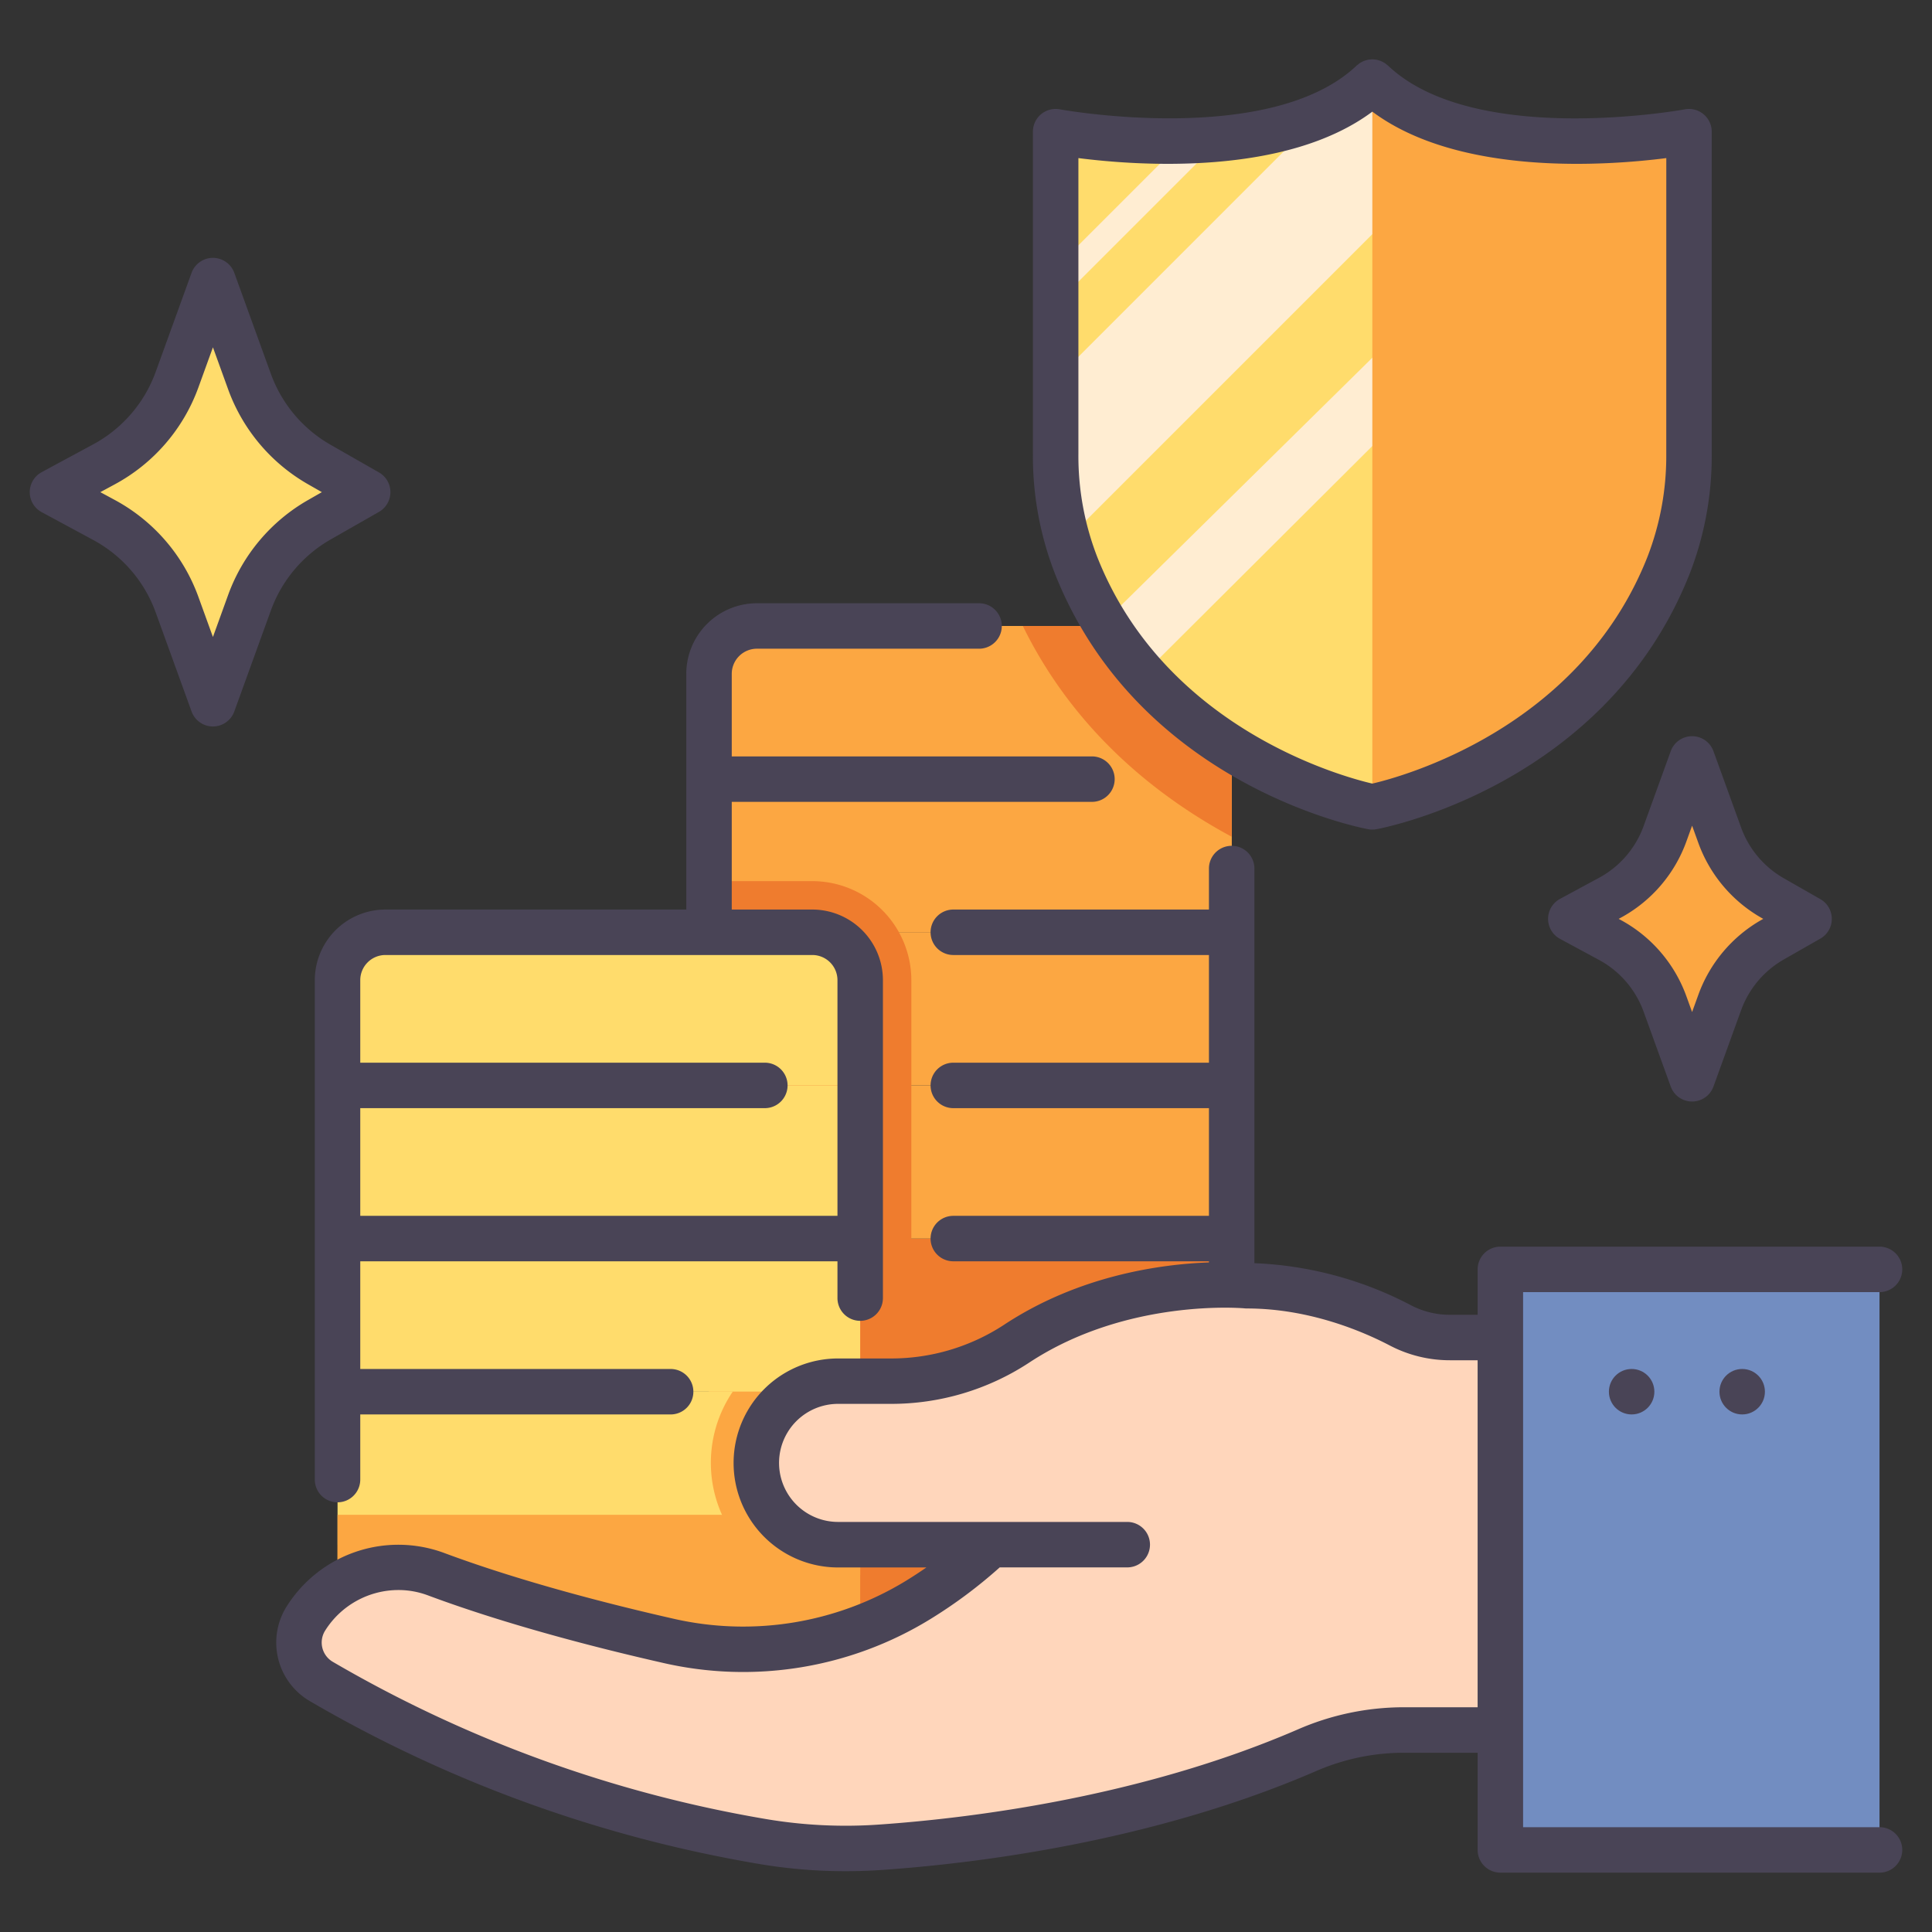 <svg id="icons" viewBox="0 0 340 340" xmlns="http://www.w3.org/2000/svg"><rect x="0" y="0" width="340" height="340" fill="#333333" stroke="none"/><path d="m139.97 255.974h52.173v40.828h-52.173z" fill="#ef7c2e"/><path d="m124.777 217.967h91.976v26.951h-91.976z" fill="#ef7c2e"/><g fill="#fca742"><path d="m124.777 191.016h91.976v26.951h-91.976z"/><path d="m124.777 164.065h91.976v26.951h-91.976z"/><path d="m124.777 137.114h91.976v26.951h-91.976z"/><path d="m133.2 110.162h75.125a8.426 8.426 0 0 1 8.426 8.426v18.526a0 0 0 0 1 0 0h-91.974a0 0 0 0 1 0 0v-18.526a8.426 8.426 0 0 1 8.423-8.426z"/><path d="m208.328 110.162h-75.128a8.427 8.427 0 0 0 -8.426 8.426v45.477h91.977v-45.477a8.427 8.427 0 0 0 -8.423-8.426z"/></g><path d="m160.38 191.016v-18.525a17.446 17.446 0 0 0 -17.426-17.426h-18.177v89.854h35.6v-53.9z" fill="#ef7c2e"/><path d="m59.4 271.87h91.98a0 0 0 0 1 0 0v26.951a0 0 0 0 1 0 0h-74.593a17.384 17.384 0 0 1 -17.387-17.384v-9.567a0 0 0 0 1 0 0z" fill="#fca742"/><path d="m59.403 244.919h91.976v26.951h-91.976z" fill="#ffdc6c"/><path d="m59.403 217.967h91.976v26.951h-91.976z" fill="#ffdc6c"/><path d="m59.403 191.016h91.976v26.951h-91.976z" fill="#ffdc6c"/><path d="m67.829 164.065h75.125a8.426 8.426 0 0 1 8.426 8.426v18.526a0 0 0 0 1 0 0h-91.98a0 0 0 0 1 0 0v-18.526a8.426 8.426 0 0 1 8.429-8.426z" fill="#ffdc6c"/><path d="m59.403 266.581h91.976v10.578h-91.976z" fill="#fca742"/><path d="m125.1 257.446a22.267 22.267 0 0 0 5.307 14.424h20.973v-26.951h-22.438a22.265 22.265 0 0 0 -3.842 12.527z" fill="#fca742"/><path d="m264.04 235.383h-8.847a18.723 18.723 0 0 1 -8.706-2.115c-5.127-2.692-15.183-7-27.052-7 0 0-21.79-2.181-40.572 10.229a40.34 40.34 0 0 1 -22.258 6.559h-9.115a14.389 14.389 0 0 0 -14.39 14.39 14.389 14.389 0 0 0 14.389 14.389h26.859a76.133 76.133 0 0 1 -12.663 9.66 59.347 59.347 0 0 1 -44.355 7.193c-10.935-2.486-26.8-6.519-40.639-11.683a19.138 19.138 0 0 0 -22.855 7.818 7.935 7.935 0 0 0 2.672 11.062 231.369 231.369 0 0 0 77.6 28.176 88 88 0 0 0 21.03 1.011c15.908-1.113 46.534-4.8 74.806-17.031a42.913 42.913 0 0 1 17.029-3.591h17.067z" fill="#ffd6bb"/><path d="m37.471 49.374 6.44 17.783a27.647 27.647 0 0 0 12.283 14.592l8.514 4.861-8.514 4.862a27.641 27.641 0 0 0 -12.283 14.591l-6.44 17.784-6.312-17.432a27.635 27.635 0 0 0 -12.859-14.91l-9.065-4.895 9.065-4.895a27.635 27.635 0 0 0 12.858-14.91z" fill="#ffdc6c"/><path d="m297.781 133.559 4.868 13.441a20.9 20.9 0 0 0 9.284 11.029l6.436 3.674-6.436 3.675a20.9 20.9 0 0 0 -9.284 11.029l-4.868 13.443-4.771-13.176a20.9 20.9 0 0 0 -9.719-11.271l-6.853-3.7 6.853-3.7a20.9 20.9 0 0 0 9.719-11.271z" fill="#fca742"/><path d="m208.328 110.162h-28.328c9.172 18.724 23.968 30.215 36.75 37.083v-28.657a8.427 8.427 0 0 0 -8.422-8.426z" fill="#ef7c2e"/><path d="m264.04 223.392h66.725v102.162h-66.725z" fill="#728dc1"/><path d="m241.508 14.438c-16.857 16.005-55.73 8.737-55.73 8.737v56.711a53.315 53.315 0 0 0 3.607 19.629c14 35.388 52.123 42.479 52.123 42.479s38.121-7.091 52.123-42.479a53.315 53.315 0 0 0 3.607-19.629v-56.711s-38.872 7.268-55.73-8.737z" fill="#ffdc6c"/><path d="m241.508 14.438a31.005 31.005 0 0 1 -9.3 5.92l-46.43 46.434v13.094a54.76 54.76 0 0 0 2.045 15.01l71.794-71.796c-6.875-1.5-13.364-4.157-18.109-8.662z" fill="#ffedd2"/><path d="m194.338 109.443a64.579 64.579 0 0 0 6.851 9.232l90.68-90.368v-4.358c-3 .356-7.052.722-11.633.836z" fill="#ffedd2"/><path d="m293.631 99.515a53.315 53.315 0 0 0 3.607-19.629v-56.711s-38.872 7.268-55.73-8.737v127.556s38.121-7.094 52.123-42.479z" fill="#fca742"/><path d="m185.778 53.571 29.179-29.178c-2.3.221-4.582.346-6.8.4l-22.379 22.379z" fill="#ffedd2"/><g fill="#494456"><path d="m192.164 141.114a4 4 0 0 0 0-8h-63.387v-14.526a4.431 4.431 0 0 1 4.426-4.426h39.097a4 4 0 0 0 0-8h-39.1a12.44 12.44 0 0 0 -12.426 12.426v41.477h-52.945a12.441 12.441 0 0 0 -12.429 12.425v87.893a4 4 0 0 0 8 0v-11.464h54.621a4 4 0 0 0 0-8h-54.621v-18.951h83.98v6.475a4 4 0 0 0 8 0v-55.953a12.44 12.44 0 0 0 -12.426-12.425h-14.177v-18.951zm-44.784 31.376v41.478h-83.98v-18.952h71.2a4 4 0 0 0 0-8h-71.2v-14.526a4.431 4.431 0 0 1 4.426-4.425h75.125a4.431 4.431 0 0 1 4.429 4.425z"/><path d="m334.766 223.391a4 4 0 0 0 -4-4h-66.726a4 4 0 0 0 -4 4v7.992h-4.847a14.769 14.769 0 0 1 -6.846-1.658 64.741 64.741 0 0 0 -27.593-7.426v-69.45a4 4 0 0 0 -8 0v7.216h-44.988a4 4 0 0 0 0 8h44.988v18.951h-44.988a4 4 0 0 0 0 8h44.988v18.952h-44.988a4 4 0 0 0 0 8h44.988v.2c-8.382.3-22.852 2.247-36.1 11a36.218 36.218 0 0 1 -20.052 5.9h-9.112a18.389 18.389 0 1 0 0 36.778h15.54c-1.066.738-2.217 1.5-3.448 2.258a54.989 54.989 0 0 1 -41.364 6.694c-10.766-2.447-26.466-6.434-40.129-11.53a23.216 23.216 0 0 0 -27.64 9.439 11.932 11.932 0 0 0 4.011 16.623 234.412 234.412 0 0 0 78.969 28.67 90.889 90.889 0 0 0 15.351 1.3q3.3 0 6.633-.233c16.041-1.122 47.259-4.869 76.114-17.349a38.74 38.74 0 0 1 15.443-3.264h13.07v17.1a4 4 0 0 0 4 4h66.726a4 4 0 0 0 0-8h-62.726v-94.163h62.726a4 4 0 0 0 4-4zm-87.8 77.058a46.659 46.659 0 0 0 -18.618 3.922c-27.764 12.008-57.966 15.624-73.5 16.711a84.113 84.113 0 0 1 -20.073-.963 226.179 226.179 0 0 1 -76.215-27.669 3.934 3.934 0 0 1 -1.335-5.5 15.255 15.255 0 0 1 12.887-7.131 14.8 14.8 0 0 1 5.181.934c14.077 5.251 30.148 9.334 41.151 11.835a62.936 62.936 0 0 0 47.344-7.691 84.631 84.631 0 0 0 12.144-9.062h22.447a4 4 0 0 0 0-8h-50.889a10.389 10.389 0 1 1 0-20.778h9.11a44.2 44.2 0 0 0 24.462-7.221c17.309-11.436 37.77-9.606 37.969-9.586.133.013.266.019.4.019 11.081 0 20.541 4.1 25.193 6.539a22.782 22.782 0 0 0 10.565 2.575h4.847v61.066z"/><path d="m37.472 127.847a4 4 0 0 0 3.76-2.638l6.44-17.784a23.664 23.664 0 0 1 10.506-12.48l8.513-4.861a4 4 0 0 0 0-6.947l-8.513-4.862a23.668 23.668 0 0 1 -10.506-12.475l-6.44-17.783a4 4 0 0 0 -7.521 0l-6.311 17.425a23.614 23.614 0 0 1 -11 12.758l-9.066 4.891a4 4 0 0 0 0 7.039l9.066 4.894a23.611 23.611 0 0 1 11 12.753l6.313 17.432a4 4 0 0 0 3.759 2.638zm-17.272-39.862-2.545-1.375 2.545-1.375a31.606 31.606 0 0 0 14.72-17.068l2.552-7.045 2.678 7.4a31.676 31.676 0 0 0 14.061 16.7l2.431 1.387-2.431 1.391a31.669 31.669 0 0 0 -14.061 16.7l-2.678 7.4-2.552-7.046a31.606 31.606 0 0 0 -14.72-17.069z"/><path d="m297.781 129.559a4 4 0 0 0 -3.76 2.638l-4.772 13.176a16.871 16.871 0 0 1 -7.858 9.113l-6.854 3.7a4 4 0 0 0 0 7.039l6.854 3.7a16.871 16.871 0 0 1 7.858 9.113l4.772 13.176a4 4 0 0 0 7.521 0l4.867-13.442a16.921 16.921 0 0 1 7.508-8.918l6.435-3.673a4 4 0 0 0 0-6.948l-6.435-3.675a16.917 16.917 0 0 1 -7.508-8.916l-4.867-13.442a4 4 0 0 0 -3.761-2.641zm12.169 31.946.352.2-.352.2a24.925 24.925 0 0 0 -11.062 13.142l-1.107 3.055-1.01-2.79a24.864 24.864 0 0 0 -11.58-13.427l-.333-.18.333-.181a24.868 24.868 0 0 0 11.58-13.427l1.01-2.791 1.107 3.057a24.926 24.926 0 0 0 11.062 13.142z"/><path d="m296.5 19.243c-.37.068-37.04 6.725-52.241-7.706-.074-.07-.159-.12-.237-.183a4.053 4.053 0 0 0 -.323-.251 3.862 3.862 0 0 0 -.344-.192c-.115-.061-.228-.123-.347-.172s-.25-.085-.376-.122-.24-.073-.363-.1a3.872 3.872 0 0 0 -.386-.047c-.126-.012-.251-.027-.378-.027s-.251.015-.378.027a3.892 3.892 0 0 0 -.387.047c-.122.024-.24.061-.361.1a3.7 3.7 0 0 0 -.378.123c-.118.048-.23.11-.344.17a3.693 3.693 0 0 0 -.347.194 3.78 3.78 0 0 0 -.321.249c-.078.064-.164.113-.238.184-15.169 14.4-51.872 7.773-52.242 7.705a4 4 0 0 0 -4.734 3.933v56.711a57.085 57.085 0 0 0 3.888 21.1c14.647 37.02 53.465 44.635 55.11 44.941h.007a3.913 3.913 0 0 0 .72.068h.009a3.968 3.968 0 0 0 .717-.067h.01c1.646-.306 40.464-7.921 55.112-44.941a57.087 57.087 0 0 0 3.887-21.1v-56.712a4 4 0 0 0 -4.735-3.932zm-3.265 60.643a49.124 49.124 0 0 1 -3.327 18.157c-11.967 30.247-43.266 38.665-48.4 39.857-5.137-1.192-36.435-9.61-48.4-39.857a49.108 49.108 0 0 1 -3.327-18.157v-52.064c10.642 1.355 36.509 3.182 51.73-8.174 15.221 11.356 41.089 9.53 51.73 8.174z"/><circle cx="287.141" cy="244.917" r="4"/><circle cx="306.596" cy="244.917" r="4"/></g></svg>